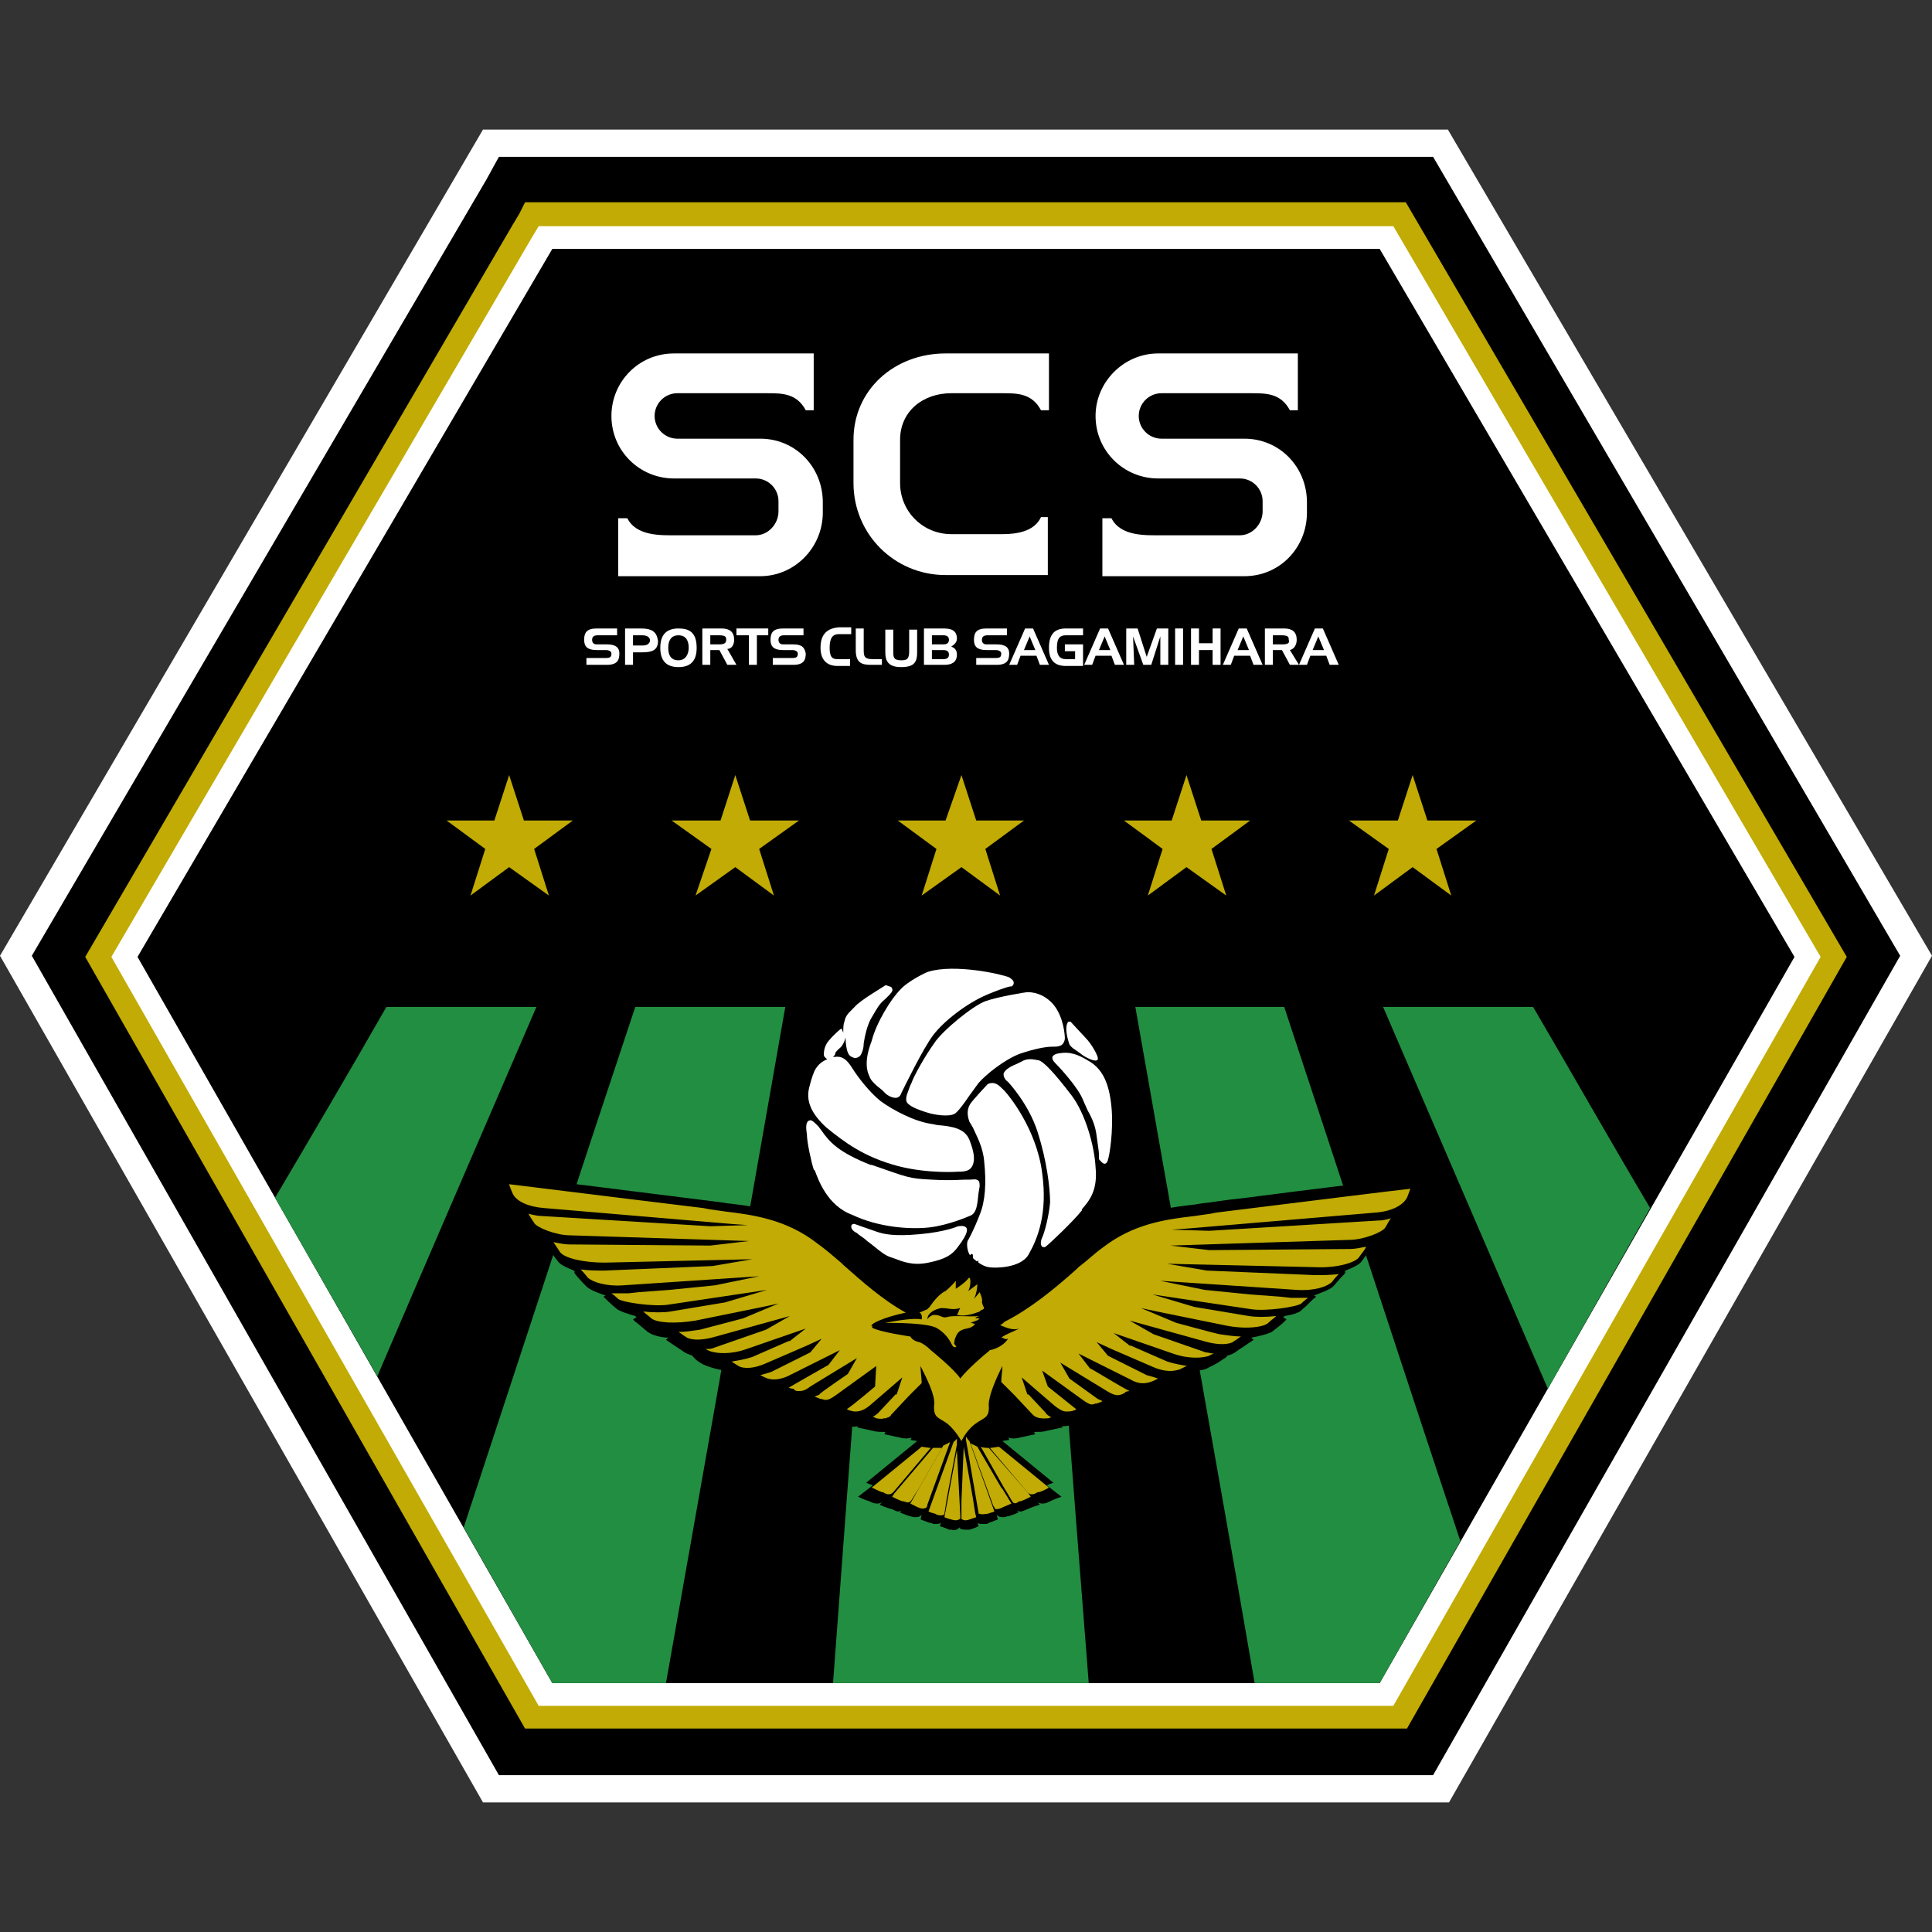 <?xml version="1.0" encoding="utf-8"?>
<!-- Generator: Adobe Illustrator 24.1.0, SVG Export Plug-In . SVG Version: 6.00 Build 0)  -->
<svg version="1.1" id="レイヤー_1" xmlns="http://www.w3.org/2000/svg" xmlns:xlink="http://www.w3.org/1999/xlink" x="0px"
	 y="0px" viewBox="0 0 170 170" style="enable-background:new 0 0 170 170;" xml:space="preserve">
<rect x="0" y="0" width="170" height="170" fill="#333333" stroke="none"/>
<style type="text/css">
	.st0{fill:#FFFFFF;}
	.st1{fill:#C1AB04;}
	.st2{fill:#228E41;}
</style>
<g>
	<path class="st0" d="M170,84.1l-42.5,74.5H42.5L0,84.1l42.5-72.7l84.9,0L170,84.1z"/>
	<g>
		<polyline points="42.8,15.8 2.8,84.1 43.9,156.2 126.1,156.2 167.2,84.1 126.1,13.8 43.9,13.8 42.8,15.8 		"/>
		<polyline class="st1" points="45.7,18.8 45.1,19.8 7.5,84.2 46.2,152.1 123.8,152.1 162.5,84.2 123.7,17.8 46.2,17.8 45.7,18.8 		
			"/>
		<polyline class="st0" points="46.8,20.9 9.8,84.2 47.4,150.1 122.6,150.1 160.2,84.2 122.6,19.9 47.4,19.9 46.8,20.9 		"/>
		<polyline points="157.9,84.2 121.4,21.9 48.6,21.9 12.1,84.2 48.6,148.1 121.4,148.1 157.9,84.2 		"/>
		<g>
			<polyline class="st1" points="84.6,68.2 85.9,72.2 90.1,72.2 86.7,74.7 88,78.8 84.6,76.3 81.1,78.8 82.4,74.7 79,72.2 
				83.2,72.2 84.6,68.2 			"/>
			<polyline class="st1" points="64.7,68.2 66,72.2 70.3,72.2 66.8,74.7 68.1,78.8 64.7,76.3 61.2,78.8 62.6,74.7 59.1,72.2 
				63.4,72.2 64.7,68.2 			"/>
			<polyline class="st1" points="44.8,68.2 46.1,72.2 50.4,72.2 47,74.7 48.3,78.8 44.8,76.3 41.4,78.8 42.7,74.7 39.3,72.2 
				43.5,72.2 44.8,68.2 			"/>
			<polyline class="st1" points="104.4,68.2 103.1,72.2 98.9,72.2 102.3,74.7 101,78.8 104.4,76.3 107.9,78.8 106.6,74.7 110,72.2 
				105.7,72.2 104.4,68.2 			"/>
			<polyline class="st1" points="124.3,68.2 123,72.2 118.7,72.2 122.2,74.7 120.9,78.8 124.3,76.3 127.7,78.8 126.4,74.7 
				129.9,72.2 125.6,72.2 124.3,68.2 			"/>
		</g>
		<g>
			<path class="st0" d="M53.4,56.7h-0.9c-0.3,0-0.4-0.2-0.4-0.4c0-0.3,0.2-0.4,0.5-0.4h1.7v-0.6h-1.8c-0.9,0-1.1,0.4-1.1,1
				c0,0.6,0.3,0.9,1.1,0.9h0.8c0.4,0,0.5,0.2,0.5,0.3c0,0.3-0.1,0.4-0.5,0.4h-1.7v0.6h1.8c0.9,0,1.1-0.4,1.1-1
				C54.5,57,54.2,56.7,53.4,56.7"/>
			<path class="st0" d="M56.4,55.3H55v3.2h0.7v-1.1h0.8c0.9,0,1.4-0.2,1.4-1C57.8,55.7,57.5,55.3,56.4,55.3 M56.5,56.8h-0.8v-0.9
				h0.8c0.5,0,0.7,0.2,0.7,0.5C57.1,56.7,56.9,56.8,56.5,56.8z"/>
			<path class="st0" d="M59.7,55.3c-0.9,0-1.6,0.4-1.6,1.7c0,1.1,0.5,1.7,1.6,1.7c1.2,0,1.6-0.7,1.6-1.7
				C61.3,55.6,60.6,55.3,59.7,55.3 M59.7,58.1c-0.7,0-0.9-0.5-0.9-1.1c0-0.7,0.3-1.1,0.9-1.1c0.8,0,0.9,0.7,0.9,1.1
				C60.6,57.6,60.3,58.1,59.7,58.1z"/>
			<path class="st0" d="M64.6,56.3c0-0.7-0.4-1-1.1-1h-1.7v3.2h0.7v-1.3h0.8l0.7,1.3h0.8l-0.8-1.4C64.4,57.1,64.6,56.7,64.6,56.3
				 M63.3,56.7h-0.8v-0.8h0.8c0.6,0,0.6,0.2,0.6,0.4C63.9,56.6,63.7,56.7,63.3,56.7z"/>
			<polyline class="st0" points="64.8,55.9 65.9,55.9 65.9,58.5 66.6,58.5 66.6,55.9 67.6,55.9 67.6,55.3 64.8,55.3 64.8,55.9 			
				"/>
			<path class="st0" d="M69.8,56.7h-0.9c-0.3,0-0.4-0.2-0.4-0.4c0-0.3,0.2-0.4,0.5-0.4h1.7v-0.6h-1.8c-0.9,0-1.1,0.4-1.1,1
				c0,0.6,0.3,0.9,1.1,0.9h0.8c0.4,0,0.5,0.2,0.5,0.3c0,0.3-0.1,0.4-0.5,0.4h-1.7v0.6h1.8c0.9,0,1.1-0.4,1.1-1
				C70.8,57,70.6,56.7,69.8,56.7"/>
			<path class="st0" d="M72.2,57c0,1,0.5,1.6,1.5,1.6h1.1V58h-1.1C73.3,58,73,57.9,73,57c0-0.9,0.3-1.2,0.8-1.2h1.1v-0.6h-1.1
				C72.6,55.3,72.2,56,72.2,57"/>
			<path class="st0" d="M76,57.1v-1.8h-0.7v1.9c0,1.2,0.6,1.3,1.4,1.3h0.9V58h-0.8C76,58,76,57.7,76,57.1"/>
			<path class="st0" d="M80,57.3c0,0.7-0.2,0.8-0.7,0.8c-0.7,0-0.7-0.3-0.7-0.8v-1.9h-0.7v2c0,0.8,0.3,1.3,1.4,1.3
				c1.2,0,1.4-0.5,1.4-1.3v-2H80V57.3"/>
			<path class="st0" d="M83.7,56.9c0.3-0.2,0.5-0.4,0.5-0.7c0-0.8-0.6-0.9-1.2-0.9h-1.7v3.2h1.8c0.6,0,1.1-0.2,1.1-0.9
				C84.2,57.2,84,57,83.7,56.9 M82,55.9h1c0.3,0,0.5,0.1,0.5,0.4c0,0.3-0.2,0.4-0.5,0.4h-1V55.9z M83,58h-1v-0.8h1
				c0.3,0,0.5,0.1,0.5,0.4C83.5,57.9,83.3,58,83,58z"/>
			<path class="st0" d="M87.7,56.7h-0.9c-0.3,0-0.4-0.2-0.4-0.4c0-0.3,0.2-0.4,0.5-0.4h1.7v-0.6h-1.8c-0.9,0-1.1,0.4-1.1,1
				c0,0.6,0.3,0.9,1.1,0.9h0.8c0.4,0,0.5,0.2,0.5,0.3c0,0.3-0.1,0.4-0.5,0.4h-1.7v0.6h1.8c0.9,0,1.1-0.4,1.1-1
				C88.8,57,88.5,56.7,87.7,56.7"/>
			<path class="st0" d="M90.2,55.3l-1.4,3.2h0.7l0.3-0.8h1.4l0.3,0.8h0.8l-1.4-3.2H90.2 M90.1,57.2l0.5-1.2l0.5,1.2H90.1z"/>
			<path class="st0" d="M92.3,57c0,1.2,0.6,1.6,1.5,1.6h1.5v-1.9h-1.6v0.6h0.9V58h-0.8c-0.6,0-0.8-0.4-0.8-1c0-0.9,0.3-1.1,0.8-1.1
				h1.5v-0.6h-1.5C92.9,55.3,92.3,55.7,92.3,57"/>
			<path class="st0" d="M96.8,55.3l-1.4,3.2h0.7l0.3-0.8h1.4l0.3,0.8h0.8l-1.4-3.2H96.8 M96.7,57.2l0.5-1.2l0.5,1.2H96.7z"/>
			<polyline class="st0" points="100.9,57.8 100.1,55.3 99.1,55.3 99.1,58.5 99.8,58.5 99.7,56 100.6,58.5 101.3,58.5 102.1,56 
				102.1,58.5 102.8,58.5 102.8,55.3 101.8,55.3 100.9,57.8 			"/>
			<rect x="103.4" y="55.3" class="st0" width="0.7" height="3.2"/>
			<polyline class="st0" points="106.7,56.6 105.5,56.6 105.5,55.3 104.8,55.3 104.8,58.5 105.5,58.5 105.5,57.2 106.7,57.2 
				106.7,58.5 107.4,58.5 107.4,55.3 106.7,55.3 106.7,56.6 			"/>
			<path class="st0" d="M109,55.3l-1.4,3.2h0.7l0.3-0.8h1.4l0.3,0.8h0.8l-1.4-3.2H109 M108.9,57.2l0.5-1.2l0.5,1.2H108.9z"/>
			<path class="st0" d="M114.1,56.3c0-0.7-0.4-1-1.1-1h-1.7v3.2h0.7v-1.3h0.8l0.7,1.3h0.8l0,0l-0.8-1.3
				C113.9,57.1,114.1,56.7,114.1,56.3 M112.8,56.7H112v-0.8h0.8c0.6,0,0.6,0.2,0.6,0.4C113.5,56.6,113.3,56.7,112.8,56.7z"/>
			<path class="st0" d="M116.4,55.3h-0.7l-1.4,3.2l0,0h0.7l0.3-0.8h1.4l0.3,0.8h0.8L116.4,55.3 M115.5,57.2L116,56l0.5,1.2H115.5z"
				/>
		</g>
		<g>
			<path class="st0" d="M66.9,38.6h-2.6v0h-4.7c-1.1,0-2-0.9-2-2c0-1.1,0.9-2,2-2h7.9l0,0c1.3,0,2.6,0,3.4,1.5l0.7,0v-5h-3.7l0,0
				h-8.6c-3.1,0-5.5,2.5-5.5,5.5c0,3.1,2.5,5.5,5.5,5.5h4v0h3.2c1.1,0,2,0.9,2,2V45c0,1.1-0.9,2.1-2,2.1h-7l0,0
				c-1.3,0-3.5,0.1-4.3-1.5l-0.8,0v5.1h3.9l0,0h8.6c3,0,5.5-2.5,5.5-5.6v-0.9C72.4,41.1,70,38.6,66.9,38.6"/>
			<path class="st0" d="M91.6,45.5c-0.6,1.3-2.2,1.5-3.4,1.5h-4.5c-2.5,0-4.5-2-4.5-4.5v-3.8c0-2.5,2-4.1,4.5-4.1h4.5l0,0
				c1.3,0,2.6,0,3.4,1.5l0.7,0v-5h-3.7v0h-5.4c-4.5,0-8.1,3.2-8.1,7.6v3.8c0,4.5,3.6,8.1,8.1,8.1h5.1l0,0h3.9v-5.1L91.6,45.5"/>
			<path class="st0" d="M109.5,38.6h-2.6v0h-4.7c-1.1,0-2-0.9-2-2c0-1.1,0.9-2,2-2h7.9l0,0c1.3,0,2.6,0,3.4,1.5l0.7,0v-5h-3.7l0,0
				h-8.6c-3,0-5.5,2.5-5.5,5.5c0,3.1,2.5,5.5,5.5,5.5h4v0h3.2c1.1,0,2,0.9,2,2V45c0,1.1-0.9,2.1-2,2.1h-7l0,0
				c-1.3,0-3.5,0.1-4.3-1.5l-0.8,0v5.1h3.9l0,0h8.6c3.1,0,5.5-2.5,5.5-5.6v-0.9C115,41.1,112.6,38.6,109.5,38.6"/>
		</g>
		<g>
			<path class="st2" d="M34,88.6c-3.2,5.6-6.5,11.2-9.8,16.8l9,15.7c4.7-11,9.4-21.8,14-32.5C42,88.6,39.3,88.6,34,88.6"/>
			<path class="st2" d="M55.9,88.6c-5,15-10,30.3-15.1,45.8l7.8,13.7h10c3.6-20.3,7.1-40.1,10.5-59.5C63.8,88.6,61.2,88.6,55.9,88.6
				"/>
			<path class="st2" d="M121.7,88.6c4.8,11.1,9.6,22.3,14.5,33.6l9-15.9c-3.5-5.9-6.9-11.9-10.3-17.7
				C129.6,88.6,127,88.6,121.7,88.6"/>
			<path class="st2" d="M99.9,88.6c3.4,19.4,7,39.2,10.5,59.5h11l7.1-12.5c-5.3-15.9-10.4-31.6-15.5-47
				C107.8,88.6,105.1,88.6,99.9,88.6"/>
			<path class="st2" d="M77.8,88.6c-1.5,19.5-3,39.3-4.5,59.5l22.5,0c-1.6-20.3-3.1-40.1-4.5-59.5H77.8"/>
		</g>
		<g>
			<path d="M89.1,85.7c0,0-0.1,0-0.1-0.1c-0.8-0.4-5.1-1.3-7.6-0.6c-0.2,0.1-0.9,0.4-1.7,0.9c-0.3,0.1-0.7,0.3-1,0.4
				c-0.2-0.1-0.4-0.1-0.5-0.2l-0.2,0l-0.3,0.1c-0.5,0.3-2.3,1.4-2.9,2l-0.2,0.2c-0.4,0.5-0.6,0.7-0.8,1.3c0,0,0,0,0,0.1
				c-0.3,0.3-0.5,0.6-0.7,0.9c-0.3,0.3-0.5,0.5-0.5,0.5c-0.3,0.3-0.4,0.7-0.5,1c-1.5,2.4-2.4,5.3-2.4,8.3c0,8.6,6.7,15.5,15,15.5
				c8.3,0,15-6.9,15-15.5C99.8,93.5,95.3,87.6,89.1,85.7z"/>
			<g>
				<path class="st0" d="M76.5,94.7c0.1,0.4,0.7,0.9,1.1,1.2l0.3,0.3c0.2,0.2,0.6,0.4,0.9,0.4c0.2,0,0.4-0.1,0.5-0.4
					c0.3-0.6,1.9-3.9,2.8-5.1c0.9-1.2,2.9-2.8,4.8-3.6c1.7-0.7,2-0.7,2-0.7c0,0,0.1,0,0.1,0c0,0,0.2-0.1,0.2-0.3
					c0-0.2-0.1-0.3-0.4-0.5c-0.7-0.3-4.8-1.2-7.1-0.5c0,0,0,0,0,0c-0.1,0-1.8,0.8-2.5,1.6c-0.8,0.8-2.1,2.9-2.5,4.5
					C76,93.4,76.3,94.3,76.5,94.7"/>
				<path class="st0" d="M82.2,91.8c-0.8,1.1-1.8,2.9-2,3.5l-0.1,0.2c-0.2,0.6-0.5,1.1-0.3,1.5c0.2,0.3,0.8,0.6,1.8,0.9
					c0.6,0.2,1.9,0.4,2.4,0.1c0.2-0.1,0.7-0.7,1.3-1.6l0.8-1.1c0.6-0.7,2.3-2.1,3.7-2.6c1.2-0.4,2.2-0.6,2.8-0.6h0
					c0.5,0,1,0,1.1-0.7c0-0.3-0.1-1.9-1-3c-0.6-0.7-1.4-1.1-2.3-1.1c0,0,0,0,0,0c-0.1,0-2.6,0.4-3.7,0.8
					C85.6,88.5,82.9,90.7,82.2,91.8"/>
				<path class="st0" d="M94.8,92.5l0.4,0.3c0.4,0.3,1.1,0.6,1.3,0.5c0.1,0,0.1-0.1,0.1-0.2c0-0.2-0.5-1.2-1.1-1.8l-1.3-1.4
					c0,0-0.1,0-0.1,0c0,0-0.1,0-0.1,0c-0.4,0.5,0,1.7,0.1,2C94.3,92.2,94.5,92.3,94.8,92.5"/>
				<path class="st0" d="M97.8,97.4c-0.2-2.1-0.8-3.4-2.1-4.1c-1.3-0.8-2-0.7-2.6-0.6l0,0c-0.1,0-0.4,0.1-0.5,0.3c0,0,0,0.1,0,0.1
					c0,0.2,0.2,0.4,0.5,0.7c0,0,1.8,1.9,2.2,3l0.4,0.9c0.4,0.7,0.7,1.4,0.8,2.3c0.1,0.8,0.2,1.3,0.2,1.6c0,0.2,0,0.3,0,0.3
					c0,0,0,0,0,0c0,0,0,0,0,0.1c0.1,0.1,0.3,0.4,0.5,0.4c0.2,0,0.3-0.3,0.3-0.4C97.6,101.8,98,99.5,97.8,97.4"/>
				<path class="st0" d="M94.3,96.4c-1.6-2.1-2.5-3-2.9-3.1c-0.5-0.1-1-0.2-1.5,0.1l-0.4,0.2c-0.5,0.2-1.1,0.5-1.2,0.9
					c0,0.2,0.1,0.5,0.4,0.7c0,0,1.8,1.9,2.6,4.4c0.8,2.5,1.1,4.9,1.1,6.2c-0.1,1.2-0.5,2.7-0.7,3.1c-0.1,0.2-0.2,0.6,0,0.8
					c0,0,0.2,0.1,0.3,0c0.3-0.2,2.5-2.3,3.2-3.2l0-0.1c0.7-0.8,1.4-1.7,1.2-3.7C96.3,100.8,95.5,98,94.3,96.4"/>
				<path class="st0" d="M91.7,103.2c-0.5-3.9-3-6.9-3.3-7.2l-0.2-0.2c-0.3-0.3-0.7-0.7-1.3-0.4c0,0,0,0,0,0
					c-0.1,0.1-1.3,1.4-1.5,1.7c-0.2,0.3-0.4,0.8-0.1,1.6l0.3,0.5c0.3,0.7,0.9,1.7,1,3c0.2,1.9,0.1,3.5-0.4,4.7c-0.5,1.3-0.9,2-1,2.2
					c-0.2,0.2-0.1,1.1,0.2,1.4c0.2,0.2,0.9,0.9,1.6,1c0.5,0.1,2.8,0.1,3.5-1.1C91.3,109,92.2,106.8,91.7,103.2"/>
				<path class="st0" d="M84.3,109.7c1-1.3,0.8-1.6,0.7-1.7c-0.2-0.2-0.6-0.1-0.7-0.1c0,0,0,0,0,0c0,0-1.1,0.5-3.4,0.7
					c-2.2,0.2-3.1,0-3.7-0.2c-0.6-0.2-2-0.7-2-0.7c0,0-0.1,0-0.1,0c-0.1,0-0.2,0.1-0.2,0.2c0,0.2,0.1,0.4,0.5,0.6
					c0.2,0.2,0.6,0.4,0.9,0.7c0.7,0.5,1.4,1.2,2,1.4l0.3,0.1c0.8,0.3,1.7,0.7,3.1,0.4C83.2,110.8,83.8,110.4,84.3,109.7"/>
				<path class="st0" d="M81.8,108c1.7-0.2,3.5-1,3.5-1c0,0,0,0,0,0c0.7-0.2,0.7-1.2,0.8-2l0.1-0.6c0-0.2,0-0.4-0.1-0.5
					c-0.2-0.2-0.5-0.1-0.8-0.1l-0.2,0l-0.2,0c-0.4,0-1.1,0.1-2.9,0c-2.1-0.1-2.1-0.2-5.3-1.3l-0.1,0c-2.8-1.1-3.6-2-4.3-3L72,99.1
					c-0.4-0.4-0.6-0.6-0.8-0.5c-0.3,0.1-0.3,0.6-0.2,1.2c0,0.7,0.4,2.5,0.6,3.1l0.1,0.1c0.3,0.8,1.1,3.1,3.3,3.9
					C77.3,108,80.1,108.2,81.8,108"/>
				<path class="st0" d="M79,102.6c2.7,0.7,5.3,0.5,5.3,0.5c0.7,0,1.1-0.1,1.3-0.6c0.2-0.5,0.1-1.2-0.3-2.2c-0.4-1-1.5-1.2-2.8-1.3
					l-0.5-0.1c-1.5-0.2-3.4-1.2-4.5-2c-1-0.8-2-2.1-2.5-2.9c-0.5-0.8-0.9-1.1-1.6-1c0,0,0,0-0.1,0c0.1-0.1,0.2-0.2,0.2-0.3
					c0-0.1,0.1-0.2,0.3-0.4c0.3-0.2,0.5-0.6,0.6-1c0,0.5,0.1,1.1,0.2,1.3c0.1,0.3,0.3,0.4,0.6,0.5c0.2,0,0.5-0.1,0.6-0.4
					c0.1-0.2,0.2-0.5,0.2-0.9c0.1-0.7,0.3-1.5,0.6-2.1c0.6-1,0.7-1.3,1.3-1.8l0.2-0.2c0.3-0.3,0.5-0.5,0.4-0.7
					c0-0.2-0.3-0.2-0.5-0.3c0,0-0.1,0-0.1,0c-0.1,0.1-2.2,1.3-2.7,1.9l-0.2,0.2c-0.4,0.4-0.6,0.6-0.7,1.1c-0.1,0.2-0.1,0.6-0.1,1
					c0-0.1-0.1-0.2-0.1-0.3c0-0.1-0.1-0.1-0.2,0c0,0-0.5,0.4-1,1c-0.5,0.6-0.4,1.3-0.4,1.3c0,0,0,0,0,0c0,0,0.1,0.2,0.3,0.3
					c-0.5,0.2-0.8,0.5-1,0.8c-0.2,0.3-0.4,0.9-0.6,1.7c-0.3,1.2,0.2,2.3,1.5,3.5C74.3,100.5,76,101.8,79,102.6"/>
			</g>
		</g>
		<g>
			<g>
				<path d="M125.7,103.5L125.7,103.5L125.7,103.5l-0.1,0l0,0l0,0l-0.3,0l-0.3,0c-0.1,0-0.1,0-0.1,0l0,0c0,0-10,1.2-15.3,1.9
					c-1.9,0.2-3.1,0.4-3.1,0.4c-1,0.1-1.4,0.2-1.4,0.2l0,0l-0.1,0c-0.8,0.1-1.7,0.2-2.6,0.4c0,0,0,0,0,0c-0.3,0.1-0.7,0.1-1,0.2
					c-0.1,0-0.2,0.1-0.4,0.1c-0.1,0-0.3,0.1-0.4,0.1c-0.1,0-0.2,0.1-0.3,0.1c-0.2,0.1-0.4,0.1-0.7,0.2c-0.2,0.1-0.4,0.1-0.6,0.2
					c-0.2,0.1-0.4,0.2-0.6,0.2c-0.1,0-0.2,0.1-0.3,0.1c-0.1,0-0.1,0.1-0.2,0.1c-0.3,0.1-0.6,0.3-0.9,0.4c-0.1,0.1-0.2,0.1-0.3,0.2
					c-0.2,0.2-0.5,0.3-0.7,0.5c-0.1,0-0.1,0.1-0.2,0.1c-0.3,0.2-0.5,0.4-0.7,0.5c-0.3,0.2-0.6,0.4-1.1,0.8c0,0-0.1,0.1-0.1,0.1
					c-2,1.8-4.2,3.7-6.5,4.6c-0.1-0.3-0.1-0.6-0.1-0.6s0-0.2,0-0.4c0-0.2-0.5-0.5-0.8-0.8c-0.2-0.1-0.3-0.4-0.1-0.7
					c0.1-0.4-0.1-1-0.1-1l-0.5,0.6c0.2-0.4,0.3-1.1,0.3-1.1l-0.8,0.6c0.4-0.6,0.4-1.4,0.1-1.1c-0.3,0.4-1.2,0.9-1.2,0.9l0-0.7
					c-0.5,0.5-1,0.9-1,0.9s-1.1,0.5-2.1,1.7c-0.3,0.4-0.4,0.7-0.5,1c-1.8-1-3.6-2.6-5.3-4l0,0l-0.1-0.1c-0.5-0.4-0.8-0.6-1.1-0.8
					c-0.2-0.1-0.4-0.3-0.7-0.5c-0.1,0-0.1-0.1-0.2-0.1c-0.2-0.2-0.5-0.3-0.7-0.5c-0.1-0.1-0.2-0.1-0.3-0.2c-0.3-0.2-0.6-0.3-0.9-0.4
					c-0.1,0-0.1-0.1-0.2-0.1c-0.1,0-0.2-0.1-0.3-0.1c-0.2-0.1-0.4-0.2-0.6-0.2c-0.2-0.1-0.4-0.1-0.6-0.2c-0.2-0.1-0.4-0.1-0.7-0.2
					c-0.1,0-0.2-0.1-0.3-0.1c-0.1,0-0.3-0.1-0.4-0.1c-0.1,0-0.2-0.1-0.4-0.1c-0.3-0.1-0.7-0.2-1-0.2c0,0,0,0,0,0
					c-0.9-0.2-1.8-0.3-2.6-0.4l-0.1,0l0,0c0,0-0.5-0.1-1.4-0.2c-0.7-0.1-18.4-2.3-18.4-2.3l0,0c0,0,0,0-0.1,0l-0.3,0l-0.3,0
					c0,0,0,0,0,0l0,0h0h-0.1l0,0c0,0,0.1,0,0.1,0l0.7,1.7c0.1,0.2,0.2,0.3,0.4,0.5l0,0c0.1,0.3,0.4,0.6,0.8,0.8l0.1,0.1
					c0,0,0.4,0.8,0.7,1.3c0,0.1,0.1,0.2,0.2,0.3c0.1,0.1,0.1,0.2,0.2,0.3c0.2,0.3,0.6,0.6,1.2,0.8c0.1,0.1,0.2,0.3,0.3,0.5
					c0.1,0.2,0.5,0.8,0.9,1.3c0.2,0.3,0.9,0.6,1.4,0.8c0,0,0.1,0.1,0.1,0.1c-0.1,0-0.1,0-0.1,0l0.1,0.2c0.5,0.6,0.8,0.9,1,1.1
					c0.3,0.3,1.1,0.6,1.7,0.8c0,0,0,0,0,0c-0.1,0-0.2,0.1-0.2,0.1l0.1,0.1c0.1,0.1,0.6,0.6,1.1,1c0.3,0.2,0.9,0.4,1.6,0.6
					c0,0,0.1,0.1,0.1,0.1l-0.3,0.2l0.2,0.2c0.3,0.2,0.7,0.6,1.1,0.9c0.4,0.3,1.2,0.5,1.8,0.5c0,0-0.2,0.2-0.2,0.2l0.3,0.2l1.2,0.8
					c0.1,0.1,0.5,0.3,0.9,0.4c0,0-0.1,0-0.1,0l0.2,0.2c0,0,0.4,0.5,1.4,0.8c0.3,0.1,0.7,0.2,1.2,0.3l-0.3,0.3l0.2,0.1
					c0,0,0.7,0.4,1.3,0.7c0.2,0.1,0.5,0.2,1.1,0.3c0,0-0.2,0.2-0.2,0.2l1.4,0.6c0.4,0.2,0.7,0.3,1.1,0.3c0,0.1-0.1,0.1-0.1,0.1
					l1.5,0.6l0.1,0.1c0.2,0.1,0.5,0.2,0.8,0.2c0,0,0,0.1,0,0.1l0.3,0.1c0,0,0.9,0.3,1.4,0.5c0,0,0.1,0,0.1,0
					c0.2,0.1,0.4,0.1,0.6,0.2c0,0,0,0,0,0l1.4,0.4c0.2,0.1,0.6,0.2,1.1,0.1c0,0.1-0.1,0.1-0.1,0.1l1.4,0.3c0.3,0.1,0.7,0.1,1.1,0.1
					c0,0.1-0.1,0.2-0.1,0.2l1.4,0.3c0.3,0.1,0.7,0.1,1,0c0,0.1-0.1,0.2-0.1,0.2l0.6,0.1l-4.4,3.6l-0.1,0.1l0.1,0
					c0,0,0.2,0.1,0.5,0.2l-1.3,1c0,0,0.6,0.3,1,0.4c0.2,0.1,0.4,0.2,0.6,0.2c0.2,0,0.3,0,0.5-0.1l-0.2,0.2c0,0,0.6,0.3,1.1,0.4
					c0.2,0.1,0.4,0.2,0.5,0.2c0.1,0,0.2,0,0.3-0.1l-0.1,0.2c0,0,0.5,0.2,0.8,0.3c0.1,0,0.3,0.1,0.5,0.1c0.2,0,0.4,0,0.6-0.2
					l-0.1,0.4c0,0,0.5,0.2,0.8,0.3c0.1,0,0.2,0,0.3,0.1c0,0,0,0,0,0c0,0,0,0,0.1,0c0.2,0,0.5,0,0.6-0.1l-0.1,0.3
					c0,0,0.4,0.1,0.8,0.3c0.1,0,0.1,0,0.2,0c0.3,0.1,0.6,0,0.7-0.2c0.1,0.2,0.4,0.2,0.7,0.2c0.1,0,0.1,0,0.2,0
					c0.4-0.1,0.8-0.3,0.8-0.3l-0.1-0.3c0.1,0.1,0.3,0.1,0.6,0.1c0,0,0,0,0.1,0c0,0,0,0,0,0c0.1,0,0.2,0,0.3-0.1
					c0.3-0.1,0.8-0.3,0.8-0.3l-0.1-0.4c0.2,0.2,0.4,0.2,0.6,0.2c0.2,0,0.3-0.1,0.5-0.1c0.3-0.1,0.8-0.3,0.8-0.3l-0.1-0.2
					c0.1,0.1,0.2,0.1,0.3,0.1c0.2,0,0.3-0.1,0.6-0.2c0.4-0.2,1.1-0.4,1.1-0.4l-0.2-0.2c0.2,0.1,0.3,0.1,0.5,0.1
					c0.2,0,0.4-0.1,0.6-0.2c0.4-0.2,1-0.4,1-0.4l-1.3-1c0.2-0.1,0.5-0.2,0.5-0.2l0.1,0l-0.1-0.1l-4.4-3.6l0.6-0.1c0,0,0-0.1-0.1-0.2
					c0.3,0.1,0.7,0.1,1,0l1.4-0.3c0,0-0.1-0.1-0.1-0.2c0.4,0,0.8,0,1.1-0.1l1.4-0.3c0,0,0-0.1-0.1-0.1c0.5,0,0.8-0.1,1.1-0.1
					l1.4-0.4c0,0,0,0,0,0c0.2,0,0.4-0.1,0.6-0.2c0,0,0.1,0,0.1,0c0.5-0.2,1.4-0.5,1.4-0.5l0.3-0.1c0,0,0,0,0-0.1
					c0.3,0,0.6-0.1,0.8-0.2l0.1-0.1l1.5-0.6c0,0-0.1-0.1-0.1-0.1c0.4,0,0.8-0.1,1.1-0.3l1.4-0.6c0,0-0.1-0.2-0.2-0.2
					c0.6-0.1,0.9-0.2,1.1-0.3c0.5-0.3,1.2-0.6,1.3-0.7l0.2-0.1l-0.3-0.3c0.5,0,0.9-0.1,1.2-0.3c0.9-0.4,1.3-0.8,1.4-0.8l0.2-0.2
					c0,0,0,0-0.1,0c0.5-0.1,0.8-0.3,0.9-0.4l1.2-0.8l0.3-0.2c0,0-0.2-0.2-0.2-0.2c0.6-0.1,1.4-0.3,1.8-0.5c0.4-0.3,0.9-0.7,1.1-0.9
					l0.2-0.2l-0.3-0.2c0.1,0,0.1-0.1,0.1-0.1c0.7-0.1,1.4-0.3,1.6-0.6c0.5-0.4,0.9-0.9,1.1-1l0.1-0.1c0,0-0.1-0.1-0.2-0.1
					c0,0,0,0,0,0c0.5-0.2,1.4-0.5,1.7-0.8c0.2-0.2,0.5-0.6,1-1.1l0.1-0.2c0,0,0,0-0.1,0c0,0,0.1-0.1,0.1-0.1
					c0.5-0.2,1.2-0.5,1.4-0.8c0.4-0.5,0.8-1.2,0.9-1.3c0.1-0.1,0.2-0.3,0.3-0.5c0.6-0.3,1-0.6,1.2-0.8c0.1-0.1,0.1-0.2,0.2-0.3
					c0.1-0.1,0.2-0.2,0.2-0.3c0.3-0.5,0.7-1.3,0.7-1.3c0,0,0-0.1,0.1-0.1c0.3-0.2,0.7-0.5,0.8-0.8l0,0c0.2-0.2,0.3-0.3,0.4-0.5
					C124.9,105.2,125.5,103.7,125.7,103.5C125.6,103.5,125.6,103.5,125.7,103.5z"/>
			</g>
			<g>
				<path class="st1" d="M77.6,131.3l0.1,0c0.3,0.2,0.6,0.3,0.9,0l3.3-3.9c0,0,0,0-0.1,0l-0.7-0.1l-4.4,3.6
					C77,131,77.3,131.2,77.6,131.3z"/>
				<path class="st1" d="M82.1,127.4l-3.4,4l0,0c0,0,0,0,0,0l-0.2,0.3c0.2,0.1,0.6,0.3,0.9,0.4l0.1,0c0.3,0.1,0.5,0.2,0.7-0.1
					l0.7-1.1l0,0l2-3.5C82.6,127.4,82.3,127.4,82.1,127.4z"/>
				<path class="st1" d="M84.4,133.7c0,0,0.1-0.1,0.1-0.1c0,0,0-0.1,0-0.2l-0.3-5.8l-1.1,5.9c0.2,0.1,0.6,0.2,0.6,0.2
					C84,133.8,84.2,133.8,84.4,133.7z"/>
				<path class="st1" d="M83,133.3c0.1,0,0.1-0.1,0.1-0.1l0.2-1.3l0,0l0.9-4.8l0-0.5c-0.1,0.1-0.2,0.2-0.3,0.3l-2.2,6.1
					c0.2,0.1,0.6,0.2,0.6,0.2C82.4,133.3,82.8,133.4,83,133.3z"/>
				<path class="st1" d="M80.7,132.6c0.2,0.1,0.5,0.2,0.7,0.1c0.1,0,0.2-0.1,0.2-0.3l0.4-1.1l0,0l1.6-4.4c-0.2,0.1-0.4,0.2-0.6,0.3
					l-2.9,5.1C80.3,132.4,80.7,132.6,80.7,132.6z"/>
				<path class="st1" d="M92.3,130.9l-4.4-3.6l-0.7,0.1c0,0-0.1,0-0.1,0l3.3,3.9c0.3,0.3,0.6,0.2,0.9,0c0,0,0.1,0,0.1,0
					C91.8,131.2,92.1,131,92.3,130.9z"/>
				<path class="st1" d="M88.3,132.6l0.7-0.3l-0.8-1.3l-0.1-0.1v0l-2.1-3.6c-0.2-0.1-0.4-0.2-0.6-0.3l1.6,4.4l0,0
					c0,0,0.4,1.1,0.4,1.1c0.1,0.1,0.1,0.2,0.2,0.3C87.9,132.8,88.1,132.7,88.3,132.6z"/>
				<path class="st1" d="M87.5,133l-2.2-6.2c-0.1-0.1-0.2-0.2-0.3-0.4l0,0l0,0.3l1.1,6.4c0,0.1,0,0.1,0.1,0.1c0.2,0.1,0.5,0,0.7,0
					L87.5,133z"/>
				<path class="st1" d="M84.6,133.6c0,0.1,0,0.1,0.1,0.1c0.1,0.1,0.4,0.1,0.6,0l0.6-0.2l-0.1-0.4c0,0,0,0,0,0l-0.2-1.3l0,0
					l-0.8-4.5l-0.2,4.8c0,0,0,0.1,0,0.1C84.6,132.2,84.6,133.6,84.6,133.6z"/>
				<path class="st1" d="M87,127.4c-0.2,0-0.5,0-0.7-0.1l2.1,3.7c0.2,0.3,0.6,1,0.6,1c0.2,0.4,0.4,0.3,0.7,0.1c0,0,0.1,0,0.1,0
					c0.3-0.1,0.7-0.3,0.9-0.4l-0.2-0.3c0,0,0,0,0,0l0,0L87,127.4z"/>
				<path class="st1" d="M79.7,115.5c-2-1.1-3.8-2.7-5.5-4.2c0,0-0.1-0.1-0.1-0.1l-0.1-0.1c-0.7-0.6-1.4-1.2-2.1-1.7
					c-2.7-2.1-5.6-2.5-8.1-2.8c0,0,0,0,0,0c0,0-1.4-0.2-1.4-0.2l-0.5-0.1c-9.9-1.2-15.4-1.9-17.1-2.1c0,0.1,0.3,0.8,0.3,0.8
					c0.3,0.7,1.4,1.2,2.8,1.3c0.1,0,16.4,1.4,16.5,1.4l1.4,0.1l0,0l-3.3,0.1h0h0c0,0-14.8-0.9-14.8-0.9c-0.4,0-0.8-0.1-1.2-0.2
					c0.1,0.2,0.3,0.5,0.5,0.8c0.2,0.4,1.9,1.1,3.2,1.1l15.7,0.5l0,0l-3.4,0.4h0h0l-12.4-0.1c-0.4,0-0.9-0.1-1.4-0.2
					c0.2,0.3,0.4,0.6,0.6,0.9c0.4,0.5,2,0.9,3.9,0.9l13-0.3l0,0l-3.5,0.6h0h0c0,0-9.5,0.4-9.5,0.4c-0.6,0-1.4,0-2.1-0.1
					c0.3,0.3,0.6,0.7,0.6,0.7c0.4,0.4,1.6,0.8,3.1,0.7l12-0.8l0,0l-3.9,0.8h0h0l-4,0.4l-2.7,0.2l-0.9,0.1l-0.3,0l-0.1,0c0,0,0,0,0,0
					l0,0c-0.4,0-0.8,0-1.1,0c0.3,0.2,0.6,0.5,0.6,0.5c0.4,0.3,3.1,0.7,4.4,0.5l8.7-1.3l0,0l-3.7,1.1l0,0l0,0c0,0-4.8,0.8-4.8,0.8
					c-0.6,0.1-1.5,0.1-2.4,0c0.2,0.2,0.5,0.4,0.7,0.6c0.5,0.4,2.1,0.5,3.9,0.2l5.9-1.2l1.4-0.3l0,0l-3.1,1.3l0,0l0,0
					c0,0-3.8,1-3.8,1v0l0,0c-0.7,0.1-1.3,0.2-1.9,0.2l0,0c0.2,0.1,0.4,0.3,0.6,0.4c0.2,0.2,1,0.5,2.7,0l6.5-1.8l0,0l-2.1,1.2l0,0
					l0,0c0,0-4.6,1.6-4.6,1.6c-0.2,0.1-0.5,0.1-0.7,0.1c0.1,0.1,0.2,0.1,0.4,0.2c0.6,0.2,1.8,0.3,3.2-0.2l5.2-1.8l0,0l-1.4,1.1l0,0
					l0,0c0,0-0.1,0-0.1,0c0,0-3.2,1.4-3.2,1.4l0,0l0,0c0,0,0,0,0,0l0,0c-0.6,0.2-1.2,0.3-1.8,0.4l0.1,0.1c0.2,0.1,0.3,0.2,0.5,0.3
					c0.1,0.1,0.9,0.4,2.3-0.2c0,0,3.7-1.6,3.7-1.6l1.3-0.6l0,0l-1,1.2l0,0l0,0c0,0-3.4,1.7-3.4,1.7c-0.3,0.1-0.6,0.2-1,0.3
					c0.2,0.1,0.4,0.2,0.4,0.2c0.6,0.3,1.3,0.2,2-0.1l4.6-2.3l0,0l-1,1.3l0,0l0,0c0,0-3,1.7-3.5,2c0.2,0.1,0.4,0.1,0.4,0.1
					c0.1,0,0.1,0.1,0.1,0.1h0l0,0l0,0c0.1,0.1,0.3,0.1,0.4,0.1c0,0,0,0,0,0c0.2,0,0.5,0,1-0.4l4.1-2.5l0,0l-0.8,1.4l0,0l0,0
					c0,0-2.5,1.7-2.5,1.8v0l0,0c-0.1,0.1-0.3,0.1-0.4,0.2c0.3,0.1,0.5,0.2,0.5,0.2c0.1,0,0.1,0,0.1,0h0l0,0c0.3,0.1,0.5,0.2,1.2-0.3
					l3.6-2.6l0,0l0,0L77,122l0,0l0,0c0,0-2,1.7-2.5,2c0.1,0,0.2,0.1,0.2,0.1c0.1,0,0.3,0.1,0.5,0.1c0,0,0,0,0.1,0
					c0.3,0,0.7-0.1,1.2-0.5l2.9-2.5l0,0l0,0l-0.5,1.5l0,0l0,0l-0.1,0c0,0-1.5,1.6-1.5,1.6l0,0l0,0c0,0,0,0,0,0l0,0
					c-0.2,0.2-0.4,0.3-0.5,0.4c0.2,0,0.3,0.1,0.3,0.1c0.1,0,0.4,0.1,0.7,0c0,0,0.1,0,0.1,0c0.1,0,0.2-0.1,0.3-0.1c0,0,0.1,0,0.1-0.1
					c0,0,0.1,0,0.1-0.1l0.1-0.1c0,0,1.5-1.6,1.5-1.6l1.1-1.1c0-0.4-0.1-1.1-0.1-1.4c0,0,0-0.1,0-0.1c0.6,1.2,1.3,2.6,1.2,3.4
					c-0.1,1.2,0.4,1.1,1.2,1.7c0.7,0.6,1.2,1.5,1.2,1.5s0.4-0.9,1.2-1.5c0.8-0.6,1.3-0.5,1.2-1.7c0-0.8,0.6-2.2,1.2-3.4
					c0,0,0,0.1,0,0.1c0,0.3-0.1,0.9-0.1,1.3c0.1,0.1,1.2,1.2,1.2,1.2l1.5,1.6l0.1,0.1c0.4,0.4,1.1,0.3,1.3,0.3c0,0,0.1,0,0.3-0.1
					c-0.2-0.1-0.4-0.2-0.5-0.4l0,0c0,0,0,0,0,0l0,0l0,0c0,0-1.5-1.6-1.5-1.6l-0.1,0l0,0l0,0l-0.5-1.5l0,0l0,0l2.9,2.5
					c0.4,0.3,0.7,0.5,1,0.5c0.3,0,0.5,0,0.7-0.1c0,0,0.1,0,0.2-0.1c-0.5-0.4-2.5-2-2.5-2l0,0l0,0l-0.5-1.4l0,0l0,0l3.6,2.6
					c0.7,0.5,0.8,0.4,1.1,0.3l0,0l0,0h0c0,0,0.1,0,0.1,0c0,0,0.3-0.1,0.5-0.2c-0.1-0.1-0.2-0.1-0.4-0.2l0,0v0c0,0-2.5-1.8-2.5-1.8
					l0,0l0,0l-0.8-1.4l0,0l4.1,2.5c0.8,0.5,1.1,0.4,1.5,0.2l0,0l0,0h0c0,0,0.1,0,0.1-0.1c0,0,0.2-0.1,0.4-0.1c-0.5-0.2-3.4-2-3.5-2
					l0,0l0,0l-1-1.3l0,0l4.6,2.3c0.7,0.4,1.3,0.4,2,0.1c0,0,0.2-0.1,0.4-0.2c-0.3-0.1-0.6-0.2-1-0.3l-3.4-1.7l0,0l0,0l-1-1.2l0,0
					l1.3,0.6l3.7,1.6c1.4,0.6,2.2,0.2,2.3,0.2l0,0h0h0c0.2-0.1,0.4-0.2,0.6-0.3l0.1,0c-0.6-0.1-1.2-0.2-1.8-0.4l0,0c0,0,0,0,0,0l0,0
					l0,0c0,0-3.2-1.4-3.2-1.4l-0.1,0l0,0l0,0l-1.4-1.1l0,0l5.2,1.8c1.4,0.5,2.6,0.4,3.2,0.2c0.1-0.1,0.2-0.1,0.4-0.2
					c-0.2,0-0.5-0.1-0.7-0.1l0,0c0,0,0,0-4.6-1.6l0,0l0,0l-2.1-1.2l0,0c0,0,6.5,1.8,6.5,1.8c1.7,0.5,2.5,0.2,2.7,0
					c0.2-0.1,0.4-0.3,0.6-0.4c-0.5,0-1.2-0.1-1.9-0.2l0,0v0c-0.1,0-3.8-1-3.8-1l0,0l0,0l-3.1-1.3l0,0l1.4,0.3l5.9,1.2
					c1.8,0.4,3.5,0.2,3.9-0.2c0.2-0.2,0.5-0.4,0.7-0.6c-0.9,0.1-1.8,0.1-2.4,0l-4.8-0.8l0,0l0,0l-3.7-1.1l0,0l8.7,1.3
					c1.3,0.2,4-0.2,4.4-0.5c0,0,0.3-0.3,0.6-0.5c-0.3,0-0.7,0-1.1,0l0,0c0,0,0,0,0,0l-0.1,0l-0.3,0l-0.9-0.1l-2.7-0.2l-4-0.4h0h0
					l-3.9-0.8l0,0c0,0,12,0.8,12,0.8c1.6,0.1,2.7-0.3,3.1-0.7c0,0,0.3-0.4,0.6-0.7c-0.6,0.1-1.5,0.1-2.1,0.1l-9.5-0.4h0h0l-3.5-0.6
					l0,0l13,0.3c1.9,0.1,3.6-0.4,3.9-0.9c0.2-0.3,0.5-0.6,0.6-0.9c-0.5,0.1-1,0.2-1.4,0.2l-12.4,0.1h0h0l-3.4-0.4l0,0
					c0,0,15.7-0.5,15.7-0.5c1.3,0,3-0.7,3.2-1.1c0.2-0.3,0.3-0.6,0.5-0.8c-0.4,0.1-0.7,0.2-1.2,0.2l-14.8,0.9h0h0l-3.3-0.1l0,0
					c0,0,1.4-0.1,1.4-0.1c0.1,0,16.4-1.4,16.5-1.4c1.4-0.1,2.4-0.6,2.8-1.3c0,0,0.2-0.5,0.3-0.8c-1.8,0.2-7.4,0.9-17.1,2.1
					c0,0-0.5,0.1-0.5,0.1l-1.4,0.2l0,0c-2.6,0.3-5.4,0.7-8.1,2.8c-0.7,0.5-1.3,1.1-2.1,1.7c0,0-0.1,0.1-0.1,0.1c0,0-0.1,0.1-0.1,0.1
					c-1.9,1.7-4.1,3.5-6.3,4.6c-0.1,0.1-0.2,0.2-0.4,0.3c0.5,0.2,1.1,0.5,1.7,0.3c-0.6,0.3-1.2,0.5-1.6,0.8c0.3,0,0.2,0.2,0.6,0.1
					c-0.3,0.5-1,0.9-1.6,1c0,0-0.1,0.1-0.1,0.1c-0.4,0.3-2,1.7-2.5,2.4c-0.5-0.8-2.6-2.5-2.6-2.5l0,0c-0.3-0.3-0.7-0.6-1-0.7
					c-0.6-0.1-0.8-0.5-0.8-0.5s-2.8-0.4-3.4-0.8c0,0,0.2-0.1,0-0.1C76.5,116.5,77.8,115.9,79.7,115.5z"/>
				<path class="st1" d="M80.9,115.5c0.3,0.1,0.2,0.6,0.2,0.6c-0.8-0.2-3.2,0.3-3.2,0.3c0.8,0,3.9,0,4.6,0.5
					c1.1,0.7,1.2,1.5,1.4,1.6c0.2,0.1,0.1,0,0.3,0c-0.1,0-0.1-0.1-0.2-0.2c-0.1-0.1,0-0.2,0-0.4c0.1-0.3,0.2-0.6,0.5-0.8
					c0.5-0.3,0.9-0.1,1.3-0.6c0,0-0.3-0.1-0.4-0.1c0.2-0.1,0.7-0.2,0.8-0.4c-0.1,0-0.3,0-0.4,0c0.1-0.1,0.3-0.2,0.4-0.2
					c-0.9,0.1-2.3-0.1-2.9,0.1c-0.4,0.1-0.5-0.2-1.1-0.2c-0.2,0-0.5,0.2-0.6,0.4c0-0.6,0.7-0.9,1.2-1c0.8,0,0.9,0.2,1.7,0
					c-0.1,0.1-0.2,0.5-0.3,0.6c0.4,0.1,1,0.1,2-0.3c0,0,0.1-0.1,0.1-0.1c0.2-0.1,0.4-0.1,0.2-0.4l-0.1-0.3c0.1-0.3-0.2-0.9-0.2-0.9
					l-0.5,0.6C86,113.7,86,113,86,113l-0.8,0.6c0.3-0.6,0.2-1.4,0-1.1c-0.3,0.4-1.1,0.9-1.1,0.9l0-0.7c-0.4,0.5-0.9,0.9-0.9,0.9
					s-0.6,0.2-1.4,1.4l-0.2,0.2L80.9,115.5z"/>
			</g>
		</g>
	</g>
</g>
</svg>
